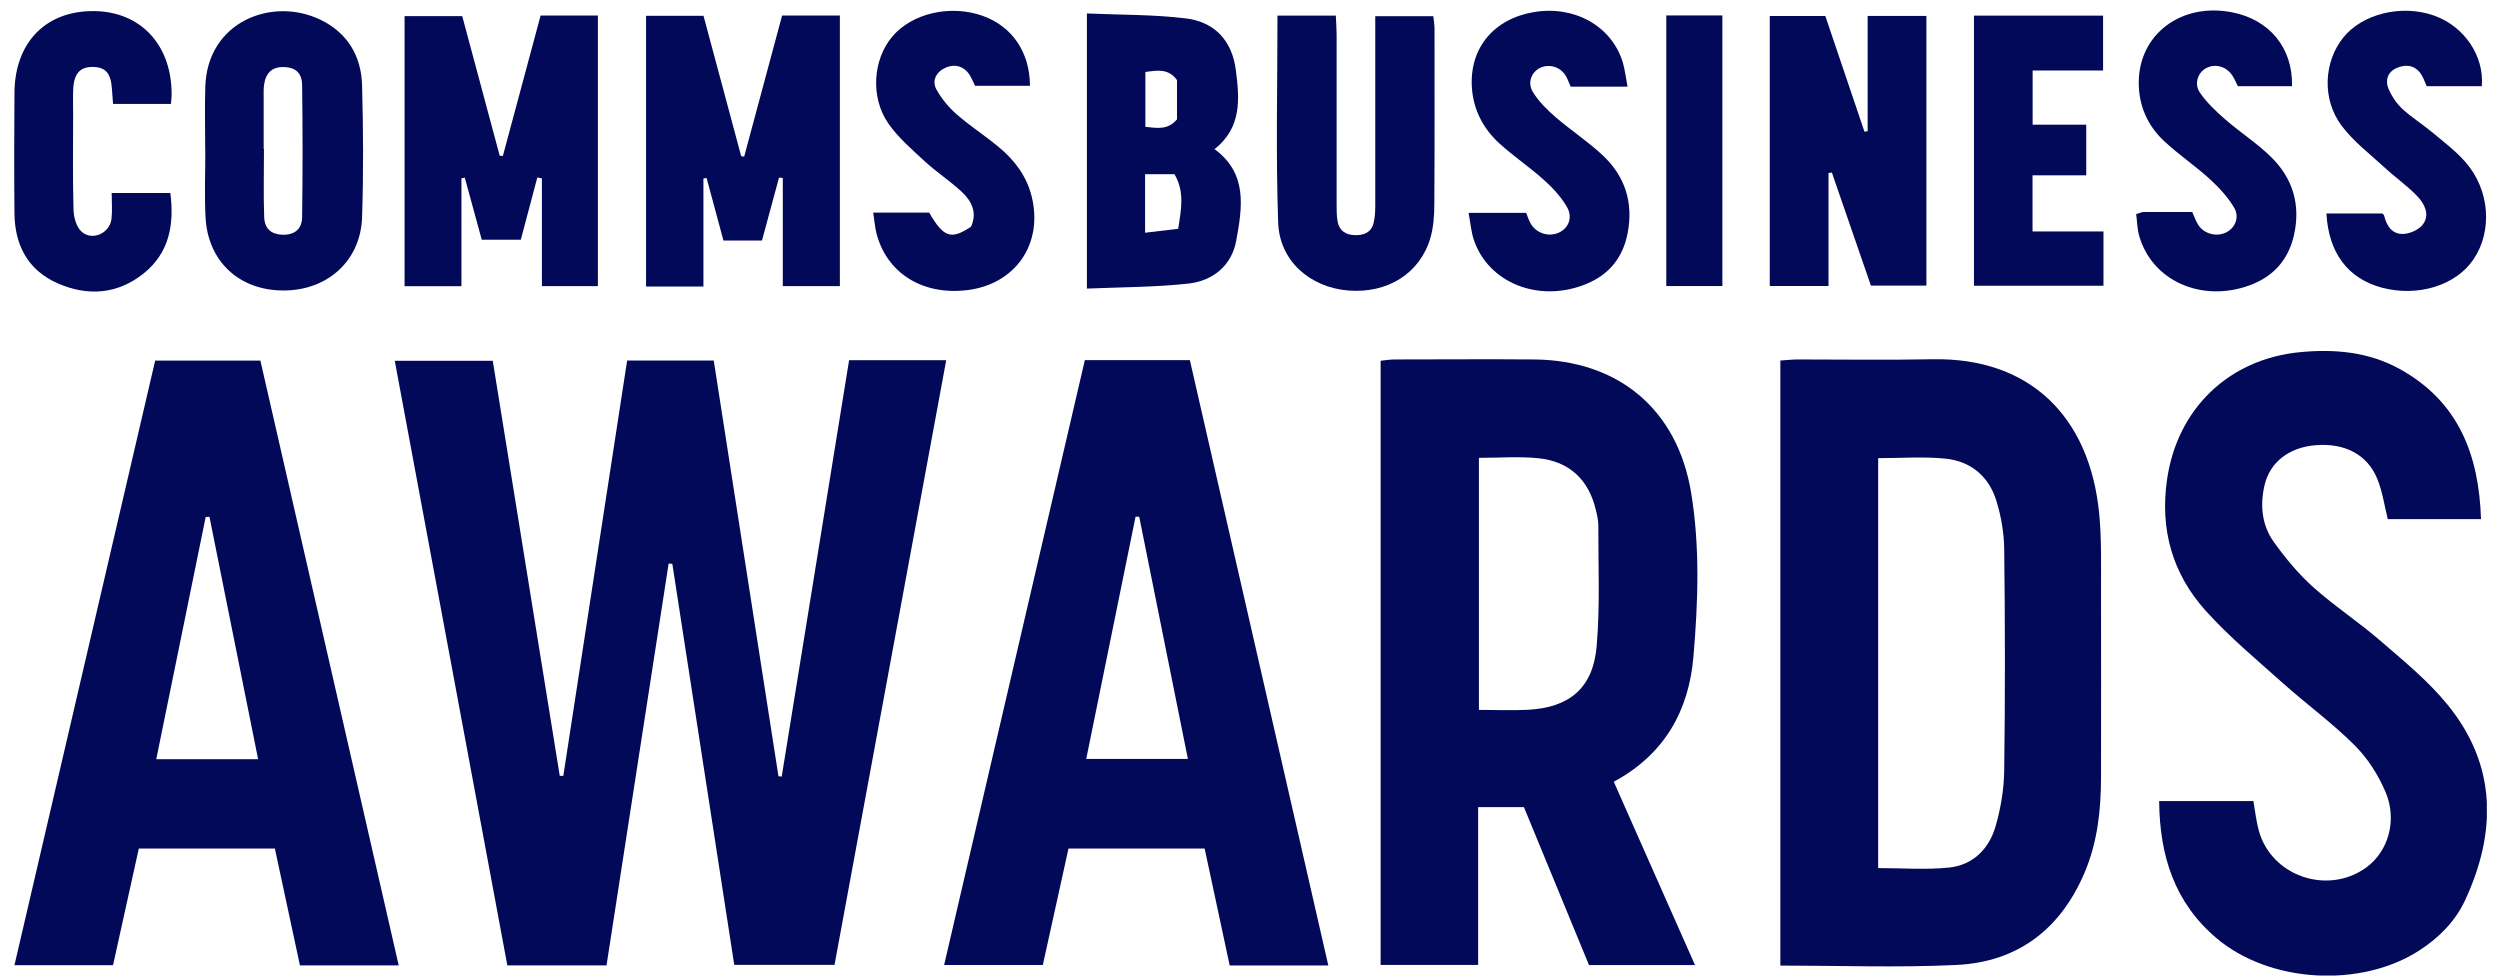 <svg xmlns="http://www.w3.org/2000/svg" width="151" height="59" viewBox="0 0 151 59" fill="none"><g clip-path="url(#clip0_433_28093)"><path d="M36.634 58.309H30.643C28.38 46.149 26.124 34.025 23.844 21.794H29.763C31.11 30.127 32.456 38.49 33.809 46.859C33.881 46.859 33.953 46.859 34.024 46.864C35.305 38.52 36.586 30.181 37.879 21.776H43.11C44.408 30.121 45.713 38.502 47.018 46.882C47.084 46.888 47.15 46.894 47.215 46.906C48.568 38.526 49.926 30.145 51.285 21.758H57.151C54.9 33.954 52.656 46.078 50.405 58.279H44.349C43.104 50.208 41.859 42.132 40.608 34.055C40.536 34.055 40.458 34.043 40.386 34.037C39.136 42.114 37.891 50.185 36.634 58.309Z" fill="#020959"></path><path d="M97.472 47.217C98.328 49.154 99.13 50.96 99.932 52.772C100.734 54.578 101.536 56.384 102.38 58.292H95.976C94.689 55.168 93.373 51.974 92.044 48.749H89.279V58.28H83.39V21.789C83.671 21.759 83.964 21.711 84.257 21.711C87.052 21.711 89.853 21.687 92.648 21.711C97.748 21.753 101.309 24.721 102.141 29.74C102.685 33.025 102.566 36.357 102.284 39.659C102.009 42.907 100.555 45.554 97.472 47.217ZM89.327 27.654V42.877C90.362 42.877 91.32 42.919 92.266 42.872C94.791 42.746 96.222 41.56 96.437 39.033C96.647 36.613 96.533 34.163 96.539 31.731C96.539 31.433 96.467 31.123 96.395 30.831C95.976 28.995 94.803 27.869 92.924 27.678C91.757 27.559 90.566 27.654 89.321 27.654H89.327Z" fill="#020959"></path><path d="M107.533 58.321V21.776C107.905 21.753 108.24 21.711 108.569 21.711C111.292 21.711 114.009 21.753 116.726 21.699C122.55 21.586 126.219 25.102 126.793 31.039C126.943 32.589 126.895 34.163 126.901 35.724C126.913 39.456 126.901 43.193 126.901 46.924C126.901 48.921 126.692 50.876 125.896 52.736C124.441 56.139 121.856 58.112 118.151 58.285C114.644 58.452 111.118 58.321 107.521 58.321H107.533ZM113.441 27.677V52.432C114.907 52.432 116.319 52.545 117.708 52.402C119.18 52.253 120.144 51.264 120.539 49.887C120.85 48.802 121.042 47.646 121.054 46.525C121.114 42.072 121.108 37.614 121.054 33.155C121.042 32.184 120.868 31.182 120.581 30.247C120.126 28.774 119.037 27.856 117.499 27.701C116.182 27.57 114.841 27.672 113.435 27.672L113.441 27.677Z" fill="#020959"></path><path d="M24.071 58.309H18.116C17.607 55.943 17.11 53.606 16.602 51.252H8.384C7.87 53.582 7.355 55.913 6.828 58.297C4.853 58.297 2.92 58.297 0.873 58.297C3.716 46.078 6.535 33.954 9.372 21.782H15.728C18.499 33.894 21.27 46.03 24.083 58.315L24.071 58.309ZM15.59 45.857C14.591 40.874 13.621 36.046 12.652 31.218C12.574 31.218 12.502 31.218 12.424 31.224C11.437 36.076 10.443 40.934 9.438 45.857H15.59Z" fill="#020959"></path><path d="M80.229 58.316H74.274C73.766 55.949 73.269 53.613 72.76 51.252H64.537C64.028 53.571 63.513 55.895 62.986 58.286H57.025C59.868 46.066 62.693 33.925 65.524 21.753H71.868C74.639 33.871 77.422 46.025 80.229 58.309V58.316ZM68.81 31.212C68.738 31.212 68.66 31.212 68.588 31.206C67.595 36.07 66.607 40.934 65.608 45.84H71.749C70.755 40.904 69.785 36.059 68.81 31.218V31.212Z" fill="#020959"></path><path d="M130.396 48.385H136.105C136.213 48.999 136.273 49.595 136.434 50.173C137.189 52.927 140.6 54.084 142.922 52.397C144.233 51.443 144.813 49.577 144.095 47.861C143.664 46.829 143.018 45.816 142.234 45.029C140.887 43.682 139.331 42.55 137.907 41.28C136.315 39.855 134.657 38.478 133.232 36.899C131.215 34.664 130.449 31.976 130.892 28.947C131.509 24.698 134.609 21.681 138.93 21.27C141.031 21.067 143.084 21.258 144.957 22.295C148.482 24.25 149.727 27.445 149.853 31.355H144.221C144.017 30.539 143.904 29.704 143.598 28.947C143 27.457 141.635 26.748 139.864 26.891C138.266 27.016 137.087 27.916 136.77 29.341C136.5 30.539 136.62 31.737 137.344 32.744C138.05 33.728 138.84 34.682 139.744 35.486C141.025 36.631 142.479 37.578 143.778 38.705C145.191 39.927 146.669 41.131 147.836 42.568C150.81 46.221 150.804 50.257 148.889 54.382C148.297 55.651 147.321 56.629 146.142 57.398C142.593 59.698 137.063 59.383 133.855 56.647C131.347 54.513 130.443 51.699 130.413 48.391L130.396 48.385Z" fill="#020959"></path><path d="M42.475 17.306H39.022V0.956H42.493C43.241 3.74 44.001 6.583 44.767 9.432C44.827 9.444 44.887 9.45 44.947 9.462C45.707 6.625 46.473 3.788 47.239 0.938H50.728V17.283H47.281V10.75C47.203 10.744 47.131 10.732 47.053 10.726C46.712 11.989 46.365 13.253 46.024 14.529H43.696C43.355 13.259 43.02 12.007 42.678 10.75C42.612 10.762 42.547 10.774 42.487 10.78V17.318L42.475 17.306Z" fill="#020959"></path><path d="M32.456 10.714C32.126 11.948 31.803 13.176 31.456 14.481H29.098C28.763 13.247 28.422 11.989 28.074 10.732C28.009 10.744 27.937 10.756 27.871 10.768V17.288H24.436V0.974H27.919C28.667 3.752 29.421 6.577 30.181 9.403C30.247 9.409 30.307 9.415 30.373 9.42C31.133 6.601 31.887 3.782 32.653 0.938H36.112V17.283H32.731V10.774C32.641 10.756 32.551 10.738 32.456 10.72V10.714Z" fill="#020959"></path><path d="M110.442 10.457V17.276H106.893V0.968H110.25C111.022 3.245 111.818 5.599 112.614 7.954C112.68 7.942 112.746 7.936 112.806 7.924V0.962H116.355V17.252H113.003C112.225 14.993 111.435 12.71 110.645 10.421C110.573 10.433 110.508 10.445 110.436 10.451L110.442 10.457Z" fill="#020959"></path><path d="M65.655 0.813C67.678 0.902 69.665 0.873 71.623 1.111C73.388 1.326 74.424 2.482 74.645 4.234C74.866 5.945 75.022 7.698 73.358 9.009C75.381 10.487 75.028 12.556 74.669 14.534C74.4 16.024 73.274 16.96 71.79 17.127C69.785 17.348 67.756 17.342 65.649 17.431V0.813H65.655ZM69.163 14.057C69.923 13.968 70.527 13.891 71.162 13.819C71.353 12.603 71.557 11.584 70.94 10.523H69.163V14.057ZM69.181 4.348V7.662C69.887 7.733 70.533 7.87 71.09 7.209V4.836C70.563 4.115 69.893 4.252 69.181 4.348Z" fill="#020959"></path><path d="M12.395 9.105C12.395 7.811 12.359 6.518 12.401 5.224C12.526 1.32 16.417 -0.224 19.361 1.195C20.989 1.982 21.821 3.388 21.869 5.141C21.941 7.805 21.959 10.47 21.869 13.134C21.779 15.763 19.768 17.551 17.117 17.545C14.441 17.545 12.544 15.78 12.413 13.104C12.347 11.775 12.401 10.44 12.401 9.105H12.395ZM15.932 8.991C15.932 8.991 15.938 8.991 15.944 8.991C15.944 10.362 15.908 11.733 15.956 13.098C15.98 13.819 16.381 14.147 17.039 14.177C17.757 14.207 18.242 13.861 18.248 13.116C18.284 10.452 18.284 7.793 18.248 5.129C18.236 4.402 17.841 4.074 17.177 4.05C16.471 4.02 16.052 4.372 15.95 5.117C15.914 5.379 15.926 5.647 15.926 5.916C15.926 6.941 15.926 7.972 15.926 8.997L15.932 8.991Z" fill="#020959"></path><path d="M77.159 0.944H80.684C80.702 1.368 80.732 1.737 80.732 2.107C80.732 5.498 80.732 8.884 80.732 12.275C80.732 12.657 80.726 13.044 80.798 13.414C80.9 13.927 81.277 14.177 81.791 14.201C82.336 14.225 82.803 14.07 82.959 13.497C83.054 13.134 83.066 12.746 83.066 12.371C83.072 9.021 83.066 5.671 83.066 2.315C83.066 1.898 83.066 1.481 83.066 0.98H86.573C86.597 1.224 86.645 1.481 86.645 1.731C86.645 5.272 86.657 8.812 86.633 12.353C86.633 13.033 86.579 13.736 86.394 14.38C85.766 16.52 83.79 17.747 81.414 17.545C79.122 17.348 77.285 15.762 77.201 13.45C77.057 9.313 77.159 5.17 77.159 0.944Z" fill="#020959"></path><path d="M129.036 12.925C129.264 12.865 129.366 12.806 129.473 12.806C130.431 12.8 131.383 12.806 132.412 12.806C132.532 13.068 132.621 13.348 132.777 13.587C133.136 14.147 133.926 14.332 134.501 14.016C135.009 13.736 135.279 13.122 134.938 12.537C134.561 11.9 134.028 11.328 133.477 10.821C132.603 10.028 131.616 9.355 130.748 8.556C129.725 7.614 129.18 6.404 129.18 4.997C129.18 2.077 131.736 0.145 134.806 0.741C137.08 1.182 138.493 2.893 138.439 5.206H135.165C135.081 5.039 134.986 4.801 134.848 4.586C134.495 4.02 133.812 3.823 133.262 4.109C132.765 4.365 132.502 5.051 132.873 5.593C133.292 6.207 133.86 6.738 134.429 7.233C135.321 8.007 136.332 8.657 137.17 9.48C138.487 10.767 138.966 12.371 138.559 14.189C138.223 15.679 137.332 16.698 135.889 17.229C132.975 18.302 129.964 16.954 129.204 14.23C129.084 13.813 129.084 13.36 129.024 12.925H129.036Z" fill="#020959"></path><path d="M98.303 5.236H94.868C94.76 4.997 94.682 4.747 94.544 4.532C94.209 4.026 93.557 3.847 93.03 4.097C92.51 4.342 92.234 4.985 92.587 5.558C92.934 6.124 93.437 6.625 93.946 7.066C94.868 7.864 95.903 8.538 96.795 9.372C98.141 10.63 98.662 12.216 98.315 14.052C98.034 15.554 97.184 16.609 95.754 17.175C92.929 18.302 89.882 17.085 89.014 14.469C88.853 13.98 88.817 13.456 88.703 12.859H92.18C92.27 13.068 92.342 13.324 92.474 13.539C92.833 14.117 93.581 14.326 94.179 14.04C94.748 13.765 95.011 13.128 94.634 12.484C94.281 11.876 93.772 11.334 93.24 10.857C92.39 10.094 91.432 9.45 90.582 8.681C89.589 7.781 88.99 6.642 88.901 5.277C88.751 2.905 90.223 1.135 92.653 0.729C95.119 0.318 97.37 1.594 98.022 3.787C98.147 4.216 98.195 4.669 98.303 5.236Z" fill="#020959"></path><path d="M149.906 5.206H146.572C146.453 4.956 146.369 4.658 146.195 4.425C145.818 3.918 145.28 3.877 144.753 4.109C144.214 4.348 144.053 4.854 144.262 5.355C144.448 5.796 144.735 6.231 145.082 6.559C145.639 7.078 146.297 7.483 146.884 7.972C147.584 8.556 148.326 9.116 148.925 9.802C150.385 11.482 150.553 13.932 149.415 15.643C148.35 17.241 146.046 17.956 143.855 17.372C141.82 16.823 140.647 15.285 140.516 12.895H143.897C143.897 12.895 143.993 12.967 144.005 13.032C144.161 13.694 144.532 14.201 145.25 14.123C145.645 14.081 146.148 13.843 146.363 13.527C146.77 12.943 146.435 12.305 146.016 11.864C145.417 11.232 144.687 10.726 144.041 10.129C143.149 9.307 142.15 8.55 141.431 7.59C140.228 5.981 140.36 3.722 141.539 2.261C142.694 0.825 145.07 0.253 147.009 0.938C148.853 1.588 150.056 3.394 149.9 5.206H149.906Z" fill="#020959"></path><path d="M52.742 12.842H56.124C56.992 14.344 57.44 14.499 58.649 13.694C59.038 12.842 58.691 12.138 58.069 11.566C57.369 10.922 56.561 10.392 55.86 9.748C55.082 9.027 54.25 8.318 53.652 7.453C52.557 5.868 52.73 3.597 53.885 2.22C55.076 0.795 57.416 0.259 59.368 0.962C61.133 1.6 62.199 3.144 62.211 5.182H58.895C58.769 4.944 58.661 4.61 58.446 4.366C58.039 3.901 57.494 3.871 56.986 4.151C56.483 4.425 56.297 4.95 56.573 5.427C56.884 5.975 57.309 6.494 57.782 6.905C58.584 7.608 59.493 8.192 60.313 8.872C61.271 9.665 62.001 10.618 62.312 11.858C63.025 14.725 61.337 17.181 58.392 17.527C55.705 17.843 53.544 16.484 52.934 14.075C52.844 13.712 52.82 13.336 52.742 12.836V12.842Z" fill="#020959"></path><path d="M6.733 11.656H10.288C10.534 13.563 10.228 15.268 8.678 16.514C7.104 17.777 5.303 17.908 3.489 17.116C1.688 16.323 0.898 14.815 0.874 12.908C0.85 10.47 0.856 8.032 0.874 5.594C0.898 2.548 2.783 0.64 5.68 0.67C8.517 0.7 10.39 2.733 10.366 5.749C10.366 5.898 10.342 6.047 10.324 6.279H6.829C6.805 5.981 6.781 5.653 6.757 5.326C6.691 4.425 6.374 4.062 5.632 4.044C4.848 4.026 4.471 4.431 4.423 5.367C4.399 5.862 4.417 6.357 4.417 6.851C4.417 8.795 4.387 10.738 4.441 12.675C4.453 13.128 4.608 13.7 4.92 13.986C5.56 14.57 6.619 14.1 6.733 13.235C6.793 12.752 6.745 12.258 6.745 11.644L6.733 11.656Z" fill="#020959"></path><path d="M119.228 0.944H127.026V4.258H122.771V7.531H126.009V10.589H122.765V13.98H127.05V17.259H119.228V0.944Z" fill="#020959"></path><path d="M100.644 0.933H104.031V17.277H100.644V0.933Z" fill="#020959"></path></g><defs><clipPath id="clip0_433_28093"><rect width="149.351" height="58.283" fill="white" transform="translate(0.855 0.64)"></rect></clipPath></defs></svg>